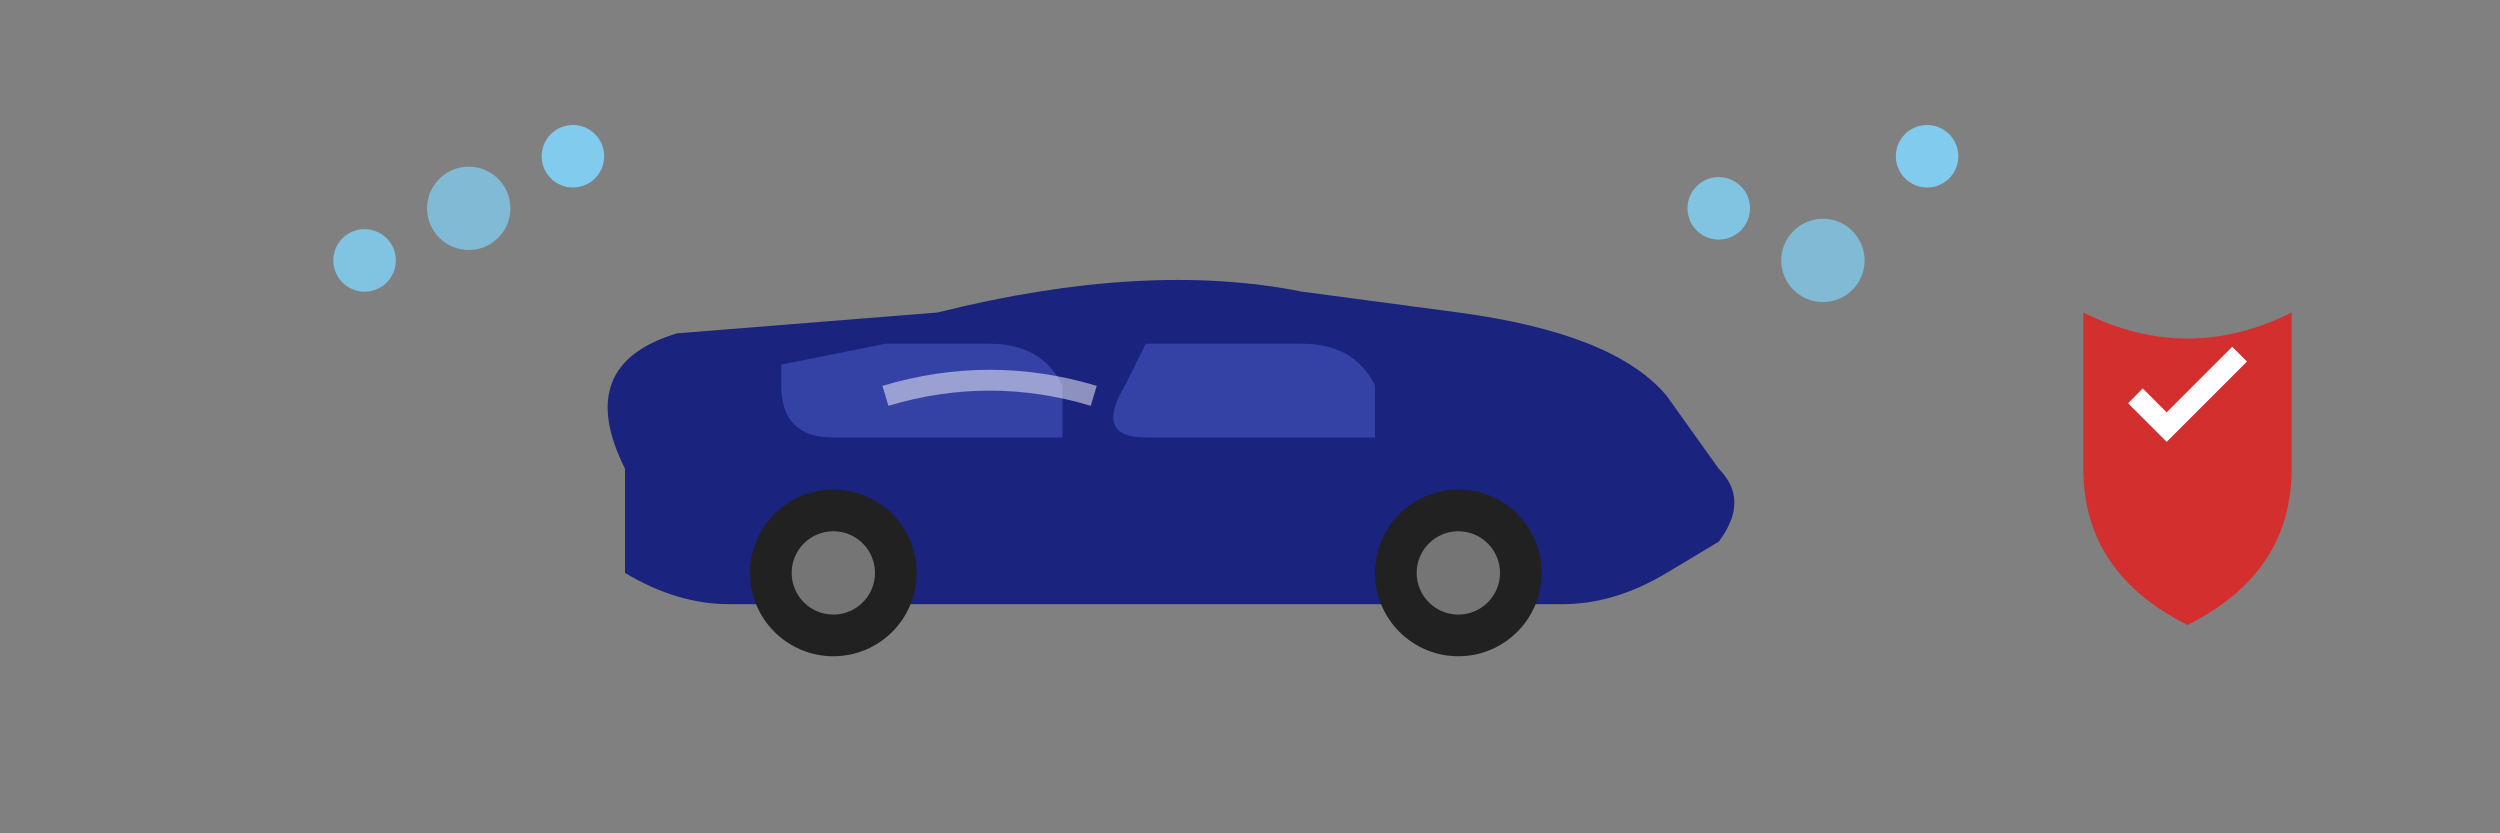 <svg xmlns="http://www.w3.org/2000/svg" viewBox="0 0 240 80" width="240" height="80">
  <rect x="0" y="0" width="240" height="80" fill="#808080" stroke="none"/>
  <!-- Car silhouette -->
  <path d="M60 45 Q55 35 65 32 L90 30 Q110 25 125 28 L140 30 Q155 32 160 38 L165 45 Q168 48 165 52 L160 55 Q155 58 150 58 L70 58 Q65 58 60 55 Z" fill="#1a237e" />
  
  <!-- Windows -->
  <path d="M75 35 L85 33 L95 33 Q100 33 102 37 L102 42 L80 42 Q75 42 75 37 Z" fill="#3f51b5" opacity="0.7" />
  <path d="M110 33 L125 33 Q130 33 132 37 L132 42 L110 42 Q105 42 108 37 Z" fill="#3f51b5" opacity="0.7" />
  
  <!-- Wheels -->
  <circle cx="80" cy="55" r="8" fill="#212121" />
  <circle cx="80" cy="55" r="4" fill="#757575" />
  <circle cx="140" cy="55" r="8" fill="#212121" />
  <circle cx="140" cy="55" r="4" fill="#757575" />
  
  <!-- Water drops/sparkles suggesting cleaning -->
  <circle cx="35" cy="25" r="3" fill="#81d4fa" opacity="0.8" />
  <circle cx="45" cy="20" r="4" fill="#81d4fa" opacity="0.7" />
  <circle cx="55" cy="15" r="3" fill="#81d4fa" opacity="0.9" />
  <circle cx="165" cy="20" r="3" fill="#81d4fa" opacity="0.8" />
  <circle cx="175" cy="25" r="4" fill="#81d4fa" opacity="0.7" />
  <circle cx="185" cy="15" r="3" fill="#81d4fa" opacity="0.9" />
  
  <!-- Shine effect on car -->
  <path d="M85 38 Q95 35 105 38" stroke="#fff" stroke-width="2" fill="none" opacity="0.5" />
  
  <!-- Shield/protection symbol -->
  <g transform="translate(200, 30)">
    <path d="M0 0 L0 15 Q0 25 10 30 Q20 25 20 15 L20 0 Q10 5 0 0 Z" fill="#d32f2f" />
    <path d="M5 8 L8 11 L15 4" stroke="#fff" stroke-width="2" fill="none" />
  </g>
</svg>